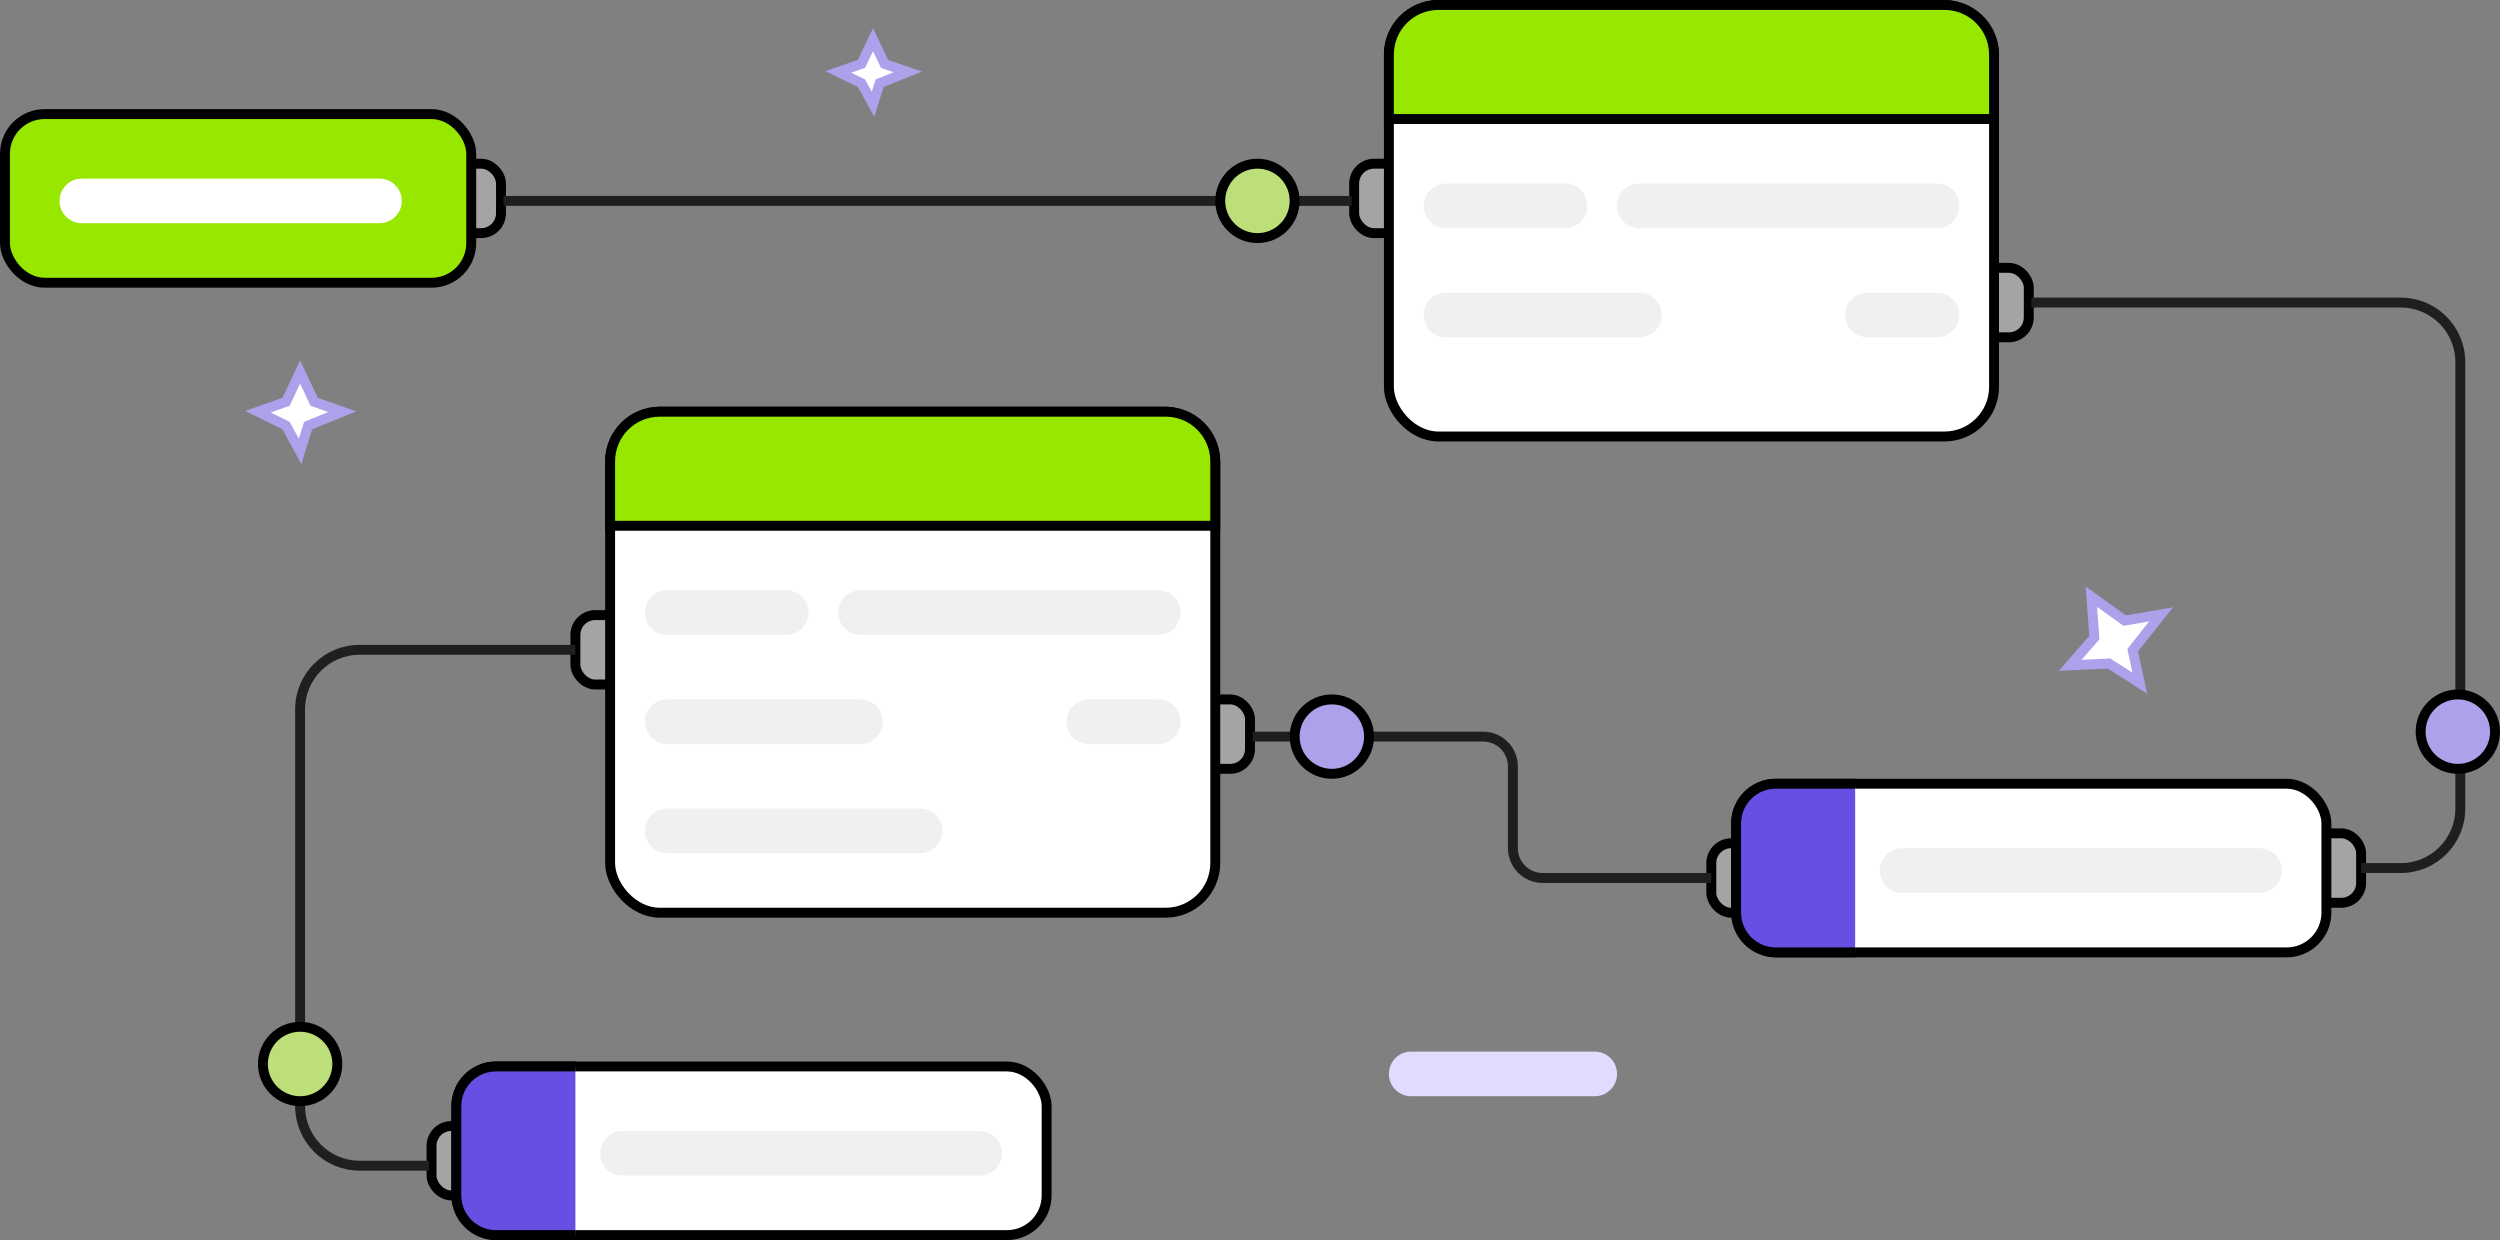 <svg width="504" height="250" viewBox="0 0 504 250" fill="none" xmlns="http://www.w3.org/2000/svg">
<rect x="0" y="0" width="504" height="250" fill="#808080" stroke="none"/>
<rect x="87" y="33" width="14" height="14" rx="4" fill="#D9D9D9" fill-opacity="0.4" stroke="black" stroke-width="2"/>
<rect x="273" y="33" width="14" height="14" rx="4" fill="#D9D9D9" fill-opacity="0.4" stroke="black" stroke-width="2"/>
<rect x="395" y="54" width="14" height="14" rx="4" fill="#D9D9D9" fill-opacity="0.4" stroke="black" stroke-width="2"/>
<rect x="462" y="168" width="14" height="14" rx="4" fill="#D9D9D9" fill-opacity="0.4" stroke="black" stroke-width="2"/>
<rect x="116" y="124" width="14" height="14" rx="4" fill="#D9D9D9" fill-opacity="0.4" stroke="black" stroke-width="2"/>
<rect x="238" y="141" width="14" height="14" rx="4" fill="#D9D9D9" fill-opacity="0.4" stroke="black" stroke-width="2"/>
<rect x="87" y="227" width="14" height="14" rx="4" fill="#D9D9D9" fill-opacity="0.4" stroke="black" stroke-width="2"/>
<rect x="345" y="170" width="14" height="14" rx="4" fill="#D9D9D9" fill-opacity="0.4" stroke="black" stroke-width="2"/>
<rect x="92" y="215" width="119" height="34" rx="8" fill="white" stroke="black" stroke-width="2"/>
<rect x="350" y="158" width="119" height="34" rx="8" fill="white" stroke="black" stroke-width="2"/>
<path d="M92 223C92 218.582 95.582 215 100 215H116V249H100C95.582 249 92 245.418 92 241V223Z" fill="#664FE2"/>
<path d="M91 223C91 218.029 95.029 214 100 214H116V216H100C96.134 216 93 219.134 93 223H91ZM116 250H100C95.029 250 91 245.971 91 241H93C93 244.866 96.134 248 100 248H116V250ZM100 250C95.029 250 91 245.971 91 241V223C91 218.029 95.029 214 100 214V216C96.134 216 93 219.134 93 223V241C93 244.866 96.134 248 100 248V250ZM116 215V249V215Z" fill="black"/>
<path d="M350 166C350 161.582 353.582 158 358 158H374V192H358C353.582 192 350 188.418 350 184V166Z" fill="#664FE2"/>
<path d="M349 166C349 161.029 353.029 157 358 157H374V159H358C354.134 159 351 162.134 351 166H349ZM374 193H358C353.029 193 349 188.971 349 184H351C351 187.866 354.134 191 358 191H374V193ZM358 193C353.029 193 349 188.971 349 184V166C349 161.029 353.029 157 358 157V159C354.134 159 351 162.134 351 166V184C351 187.866 354.134 191 358 191V193ZM374 158V192V158Z" fill="black"/>
<rect x="123" y="83" width="122" height="101" rx="10" fill="white" stroke="black" stroke-width="2"/>
<rect x="1" y="23" width="94" height="34" rx="8" fill="#97E700" stroke="black" stroke-width="2"/>
<rect x="280" y="1" width="122" height="87" rx="10" fill="white" stroke="black" stroke-width="2"/>
<path d="M123 93C123 87.477 127.477 83 133 83H235C240.523 83 245 87.477 245 93V106H123V93Z" fill="#97E700" stroke="black" stroke-width="2"/>
<path d="M280 11C280 5.477 284.477 1 290 1H392C397.523 1 402 5.477 402 11V24H280V11Z" fill="#97E700" stroke="black" stroke-width="2"/>
<path d="M130 123.5C130 121.015 132.015 119 134.5 119H158.5C160.985 119 163 121.015 163 123.5C163 125.985 160.985 128 158.5 128H134.5C132.015 128 130 125.985 130 123.5Z" fill="#D9D9D9" fill-opacity="0.4"/>
<path d="M280 216.5C280 214.015 282.015 212 284.5 212H321.5C323.985 212 326 214.015 326 216.5C326 218.985 323.985 221 321.5 221H284.5C282.015 221 280 218.985 280 216.5Z" fill="#E0DBFF"/>
<path d="M287 41.5C287 39.015 289.015 37 291.5 37H315.5C317.985 37 320 39.015 320 41.5C320 43.985 317.985 46 315.5 46H291.5C289.015 46 287 43.985 287 41.5Z" fill="#D9D9D9" fill-opacity="0.4"/>
<path d="M130 145.5C130 143.015 132.015 141 134.5 141H173.5C175.985 141 178 143.015 178 145.5C178 147.985 175.985 150 173.5 150H134.5C132.015 150 130 147.985 130 145.5Z" fill="#D9D9D9" fill-opacity="0.4"/>
<path d="M287 63.5C287 61.015 289.015 59 291.5 59H330.5C332.985 59 335 61.015 335 63.5C335 65.985 332.985 68 330.5 68H291.5C289.015 68 287 65.985 287 63.5Z" fill="#D9D9D9" fill-opacity="0.4"/>
<path d="M130 167.5C130 165.015 132.015 163 134.5 163H185.5C187.985 163 190 165.015 190 167.5C190 169.985 187.985 172 185.5 172H134.5C132.015 172 130 169.985 130 167.5Z" fill="#D9D9D9" fill-opacity="0.4"/>
<path d="M169 123.5C169 121.015 171.015 119 173.5 119H233.5C235.985 119 238 121.015 238 123.5C238 125.985 235.985 128 233.5 128H173.5C171.015 128 169 125.985 169 123.5Z" fill="#D9D9D9" fill-opacity="0.4"/>
<path d="M12 40.5C12 38.015 14.015 36 16.5 36H76.5C78.985 36 81 38.015 81 40.5C81 42.985 78.985 45 76.5 45H16.5C14.015 45 12 42.985 12 40.5Z" fill="white"/>
<path d="M121 232.5C121 230.015 123.015 228 125.5 228H197.5C199.985 228 202 230.015 202 232.5C202 234.985 199.985 237 197.5 237H125.5C123.015 237 121 234.985 121 232.5Z" fill="#D9D9D9" fill-opacity="0.4"/>
<path d="M379 175.5C379 173.015 381.015 171 383.5 171H455.5C457.985 171 460 173.015 460 175.5C460 177.985 457.985 180 455.5 180H383.5C381.015 180 379 177.985 379 175.5Z" fill="#D9D9D9" fill-opacity="0.4"/>
<path d="M326 41.5C326 39.015 328.015 37 330.5 37H390.5C392.985 37 395 39.015 395 41.5C395 43.985 392.985 46 390.5 46H330.5C328.015 46 326 43.985 326 41.5Z" fill="#D9D9D9" fill-opacity="0.4"/>
<path d="M215 145.5C215 143.015 217.015 141 219.5 141H233.5C235.985 141 238 143.015 238 145.5C238 147.985 235.985 150 233.5 150H219.5C217.015 150 215 147.985 215 145.5Z" fill="#D9D9D9" fill-opacity="0.4"/>
<path d="M372 63.5C372 61.015 374.015 59 376.5 59H390.5C392.985 59 395 61.015 395 63.5C395 65.985 392.985 68 390.5 68H376.5C374.015 68 372 65.985 372 63.5Z" fill="#D9D9D9" fill-opacity="0.4"/>
<path d="M57.667 81L52 83L57.667 85.8L60.5 91L62.119 85.8L69 83L63.333 81L60.5 75L57.667 81Z" fill="white" stroke="#ACA1EA" stroke-width="2"/>
<path d="M173.667 12.875L169 14.5L173.667 16.775L176 21L177.333 16.775L183 14.5L178.333 12.875L176 8L173.667 12.875Z" fill="white" stroke="#ACA1EA" stroke-width="2"/>
<path d="M422.224 128.53L417.34 134.133L425.157 133.764L431.388 137.724L429.955 131.076L435.659 123.867L428.331 125.108L421.611 120.276L422.224 128.53Z" fill="white" stroke="#ACA1EA" stroke-width="2"/>
<path d="M101.5 40.5H272.5" stroke="#1F1F1F" stroke-width="2"/>
<path d="M409.5 61H484C490.627 61 496 66.373 496 73V163C496 169.627 490.627 175 484 175H476" stroke="#1F1F1F" stroke-width="2"/>
<path d="M345 177H311C307.686 177 305 174.314 305 171V154.5C305 151.186 302.314 148.5 299 148.5H252.5" stroke="#1F1F1F" stroke-width="2"/>
<path d="M116 131H72.5C65.873 131 60.5 136.373 60.5 143V223C60.5 229.627 65.873 235 72.5 235H86.5" stroke="#1F1F1F" stroke-width="2"/>
<circle cx="253.5" cy="40.5" r="7.5" fill="#BCDF7A" stroke="black" stroke-width="2"/>
<circle cx="495.5" cy="147.5" r="7.5" fill="#ACA1EA" stroke="black" stroke-width="2"/>
<circle cx="268.5" cy="148.5" r="7.5" fill="#ACA1EA" stroke="black" stroke-width="2"/>
<circle cx="60.5" cy="214.5" r="7.5" fill="#BCDF7A" stroke="black" stroke-width="2"/>
</svg>
